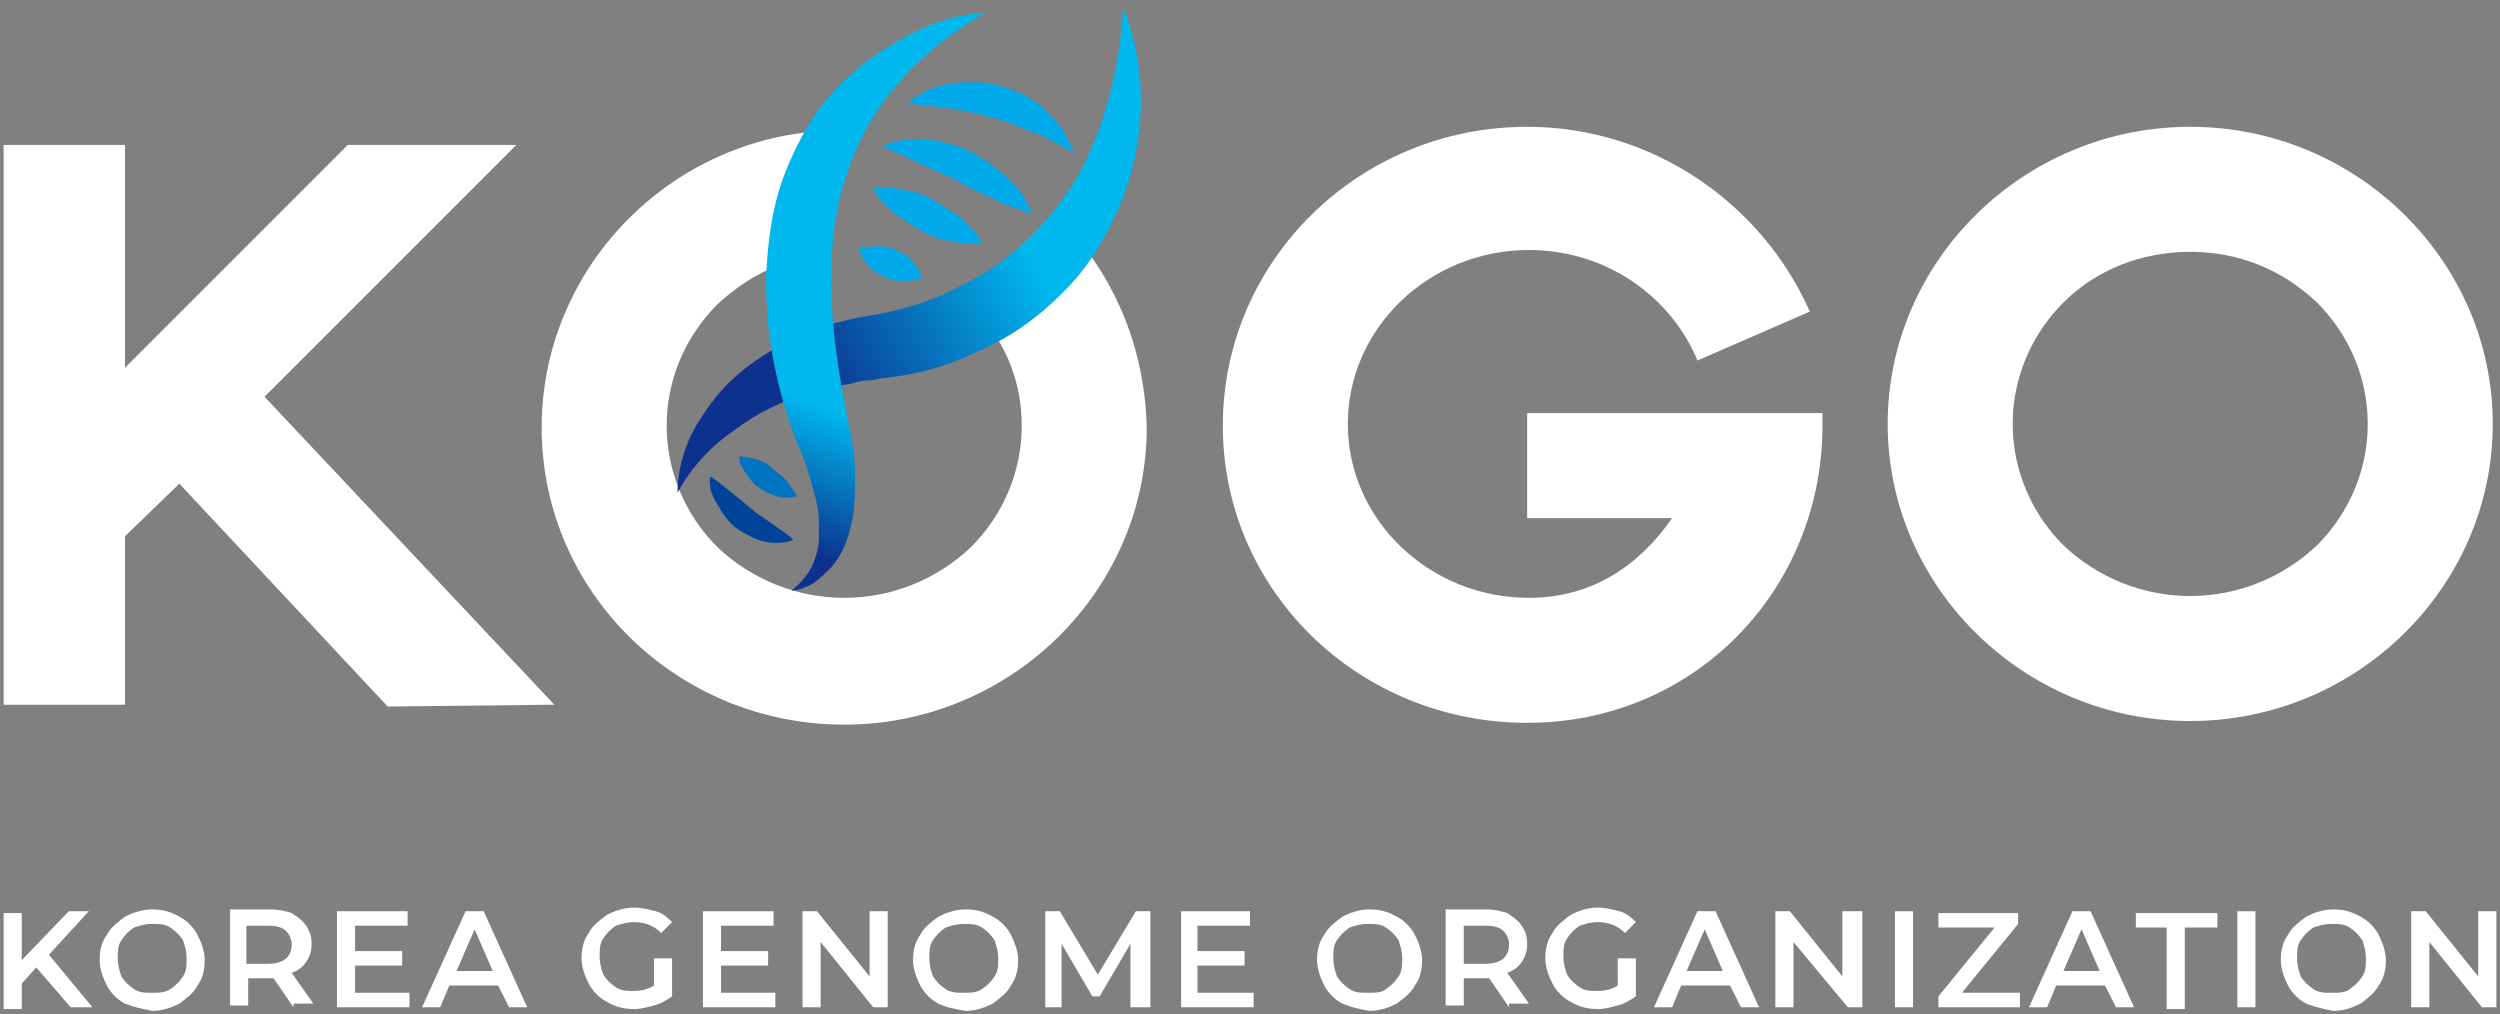 <?xml version="1.0" encoding="utf-8"?>
<!-- Generator: Adobe Illustrator 27.4.0, SVG Export Plug-In . SVG Version: 6.00 Build 0)  -->
<svg version="1.1" id="Layer_1" xmlns="http://www.w3.org/2000/svg" xmlns:xlink="http://www.w3.org/1999/xlink" x="0px" y="0px"
	 viewBox="0 0 138 56" style="enable-background:new 0 0 138 56;" xml:space="preserve">
<rect x="0" y="0" width="138" height="56" fill="#808080" stroke="none"/>
<style type="text/css">
	.st0{fill:#FFFFFF;}
	.st1{fill:url(#SVGID_1_);}
	.st2{fill:#00AAEA;}
	.st3{fill:#0074C0;}
	.st4{fill:#00449A;}
	.st5{fill:url(#SVGID_00000101816022318986717790000002803778864683122567_);}
</style>
<g>
	<g>
		<path class="st0" d="M2,53.4l-0.8,0.9v1.4h-1v-5.3h1V53l2.6-2.7h1.1l-2.2,2.4l2.4,2.9H3.9L2,53.4z"/>
		<path class="st0" d="M6.9,55.4c-0.4-0.2-0.8-0.6-1-1C5.7,54,5.5,53.5,5.5,53c0-0.5,0.1-1,0.4-1.4c0.2-0.4,0.6-0.7,1-1
			c0.4-0.2,0.9-0.4,1.5-0.4c0.5,0,1,0.1,1.5,0.4c0.4,0.2,0.8,0.6,1,1c0.2,0.4,0.4,0.9,0.4,1.4c0,0.5-0.1,1-0.4,1.4
			c-0.2,0.4-0.6,0.7-1,1c-0.4,0.2-0.9,0.4-1.5,0.4C7.9,55.7,7.4,55.6,6.9,55.4z M9.4,54.6c0.3-0.2,0.5-0.4,0.7-0.7
			c0.2-0.3,0.2-0.6,0.2-1c0-0.4-0.1-0.7-0.2-1c-0.2-0.3-0.4-0.5-0.7-0.7c-0.3-0.2-0.6-0.2-1-0.2c-0.4,0-0.7,0.1-1,0.2
			c-0.3,0.2-0.5,0.4-0.7,0.7c-0.2,0.3-0.2,0.6-0.2,1c0,0.4,0.1,0.7,0.2,1c0.2,0.3,0.4,0.5,0.7,0.7c0.3,0.2,0.6,0.2,1,0.2
			C8.8,54.8,9.1,54.8,9.4,54.6z"/>
		<path class="st0" d="M16.2,55.6l-1.1-1.6c0,0-0.1,0-0.2,0h-1.2v1.5h-1v-5.3h2.2c0.5,0,0.9,0.1,1.2,0.2c0.3,0.2,0.6,0.4,0.8,0.7
			c0.2,0.3,0.3,0.6,0.3,1c0,0.4-0.1,0.7-0.3,1c-0.2,0.3-0.5,0.5-0.8,0.6l1.2,1.7H16.2z M15.8,51.4c-0.2-0.2-0.5-0.3-1-0.3h-1.2v2.1
			h1.2c0.4,0,0.8-0.1,1-0.3c0.2-0.2,0.3-0.4,0.3-0.8C16.1,51.9,16,51.6,15.8,51.4z"/>
		<path class="st0" d="M22.6,54.8v0.8h-4v-5.3h3.9v0.8h-2.9v1.4h2.6v0.8h-2.6v1.5H22.6z"/>
		<path class="st0" d="M27.5,54.4h-2.7l-0.5,1.2h-1l2.4-5.3h1l2.4,5.3h-1L27.5,54.4z M27.2,53.6l-1-2.3l-1,2.3H27.2z"/>
		<path class="st0" d="M36.2,52.9h0.9V55c-0.3,0.2-0.6,0.4-1,0.5s-0.7,0.2-1.1,0.2c-0.5,0-1-0.1-1.5-0.4c-0.4-0.2-0.8-0.6-1-1
			c-0.2-0.4-0.4-0.9-0.4-1.4c0-0.5,0.1-1,0.4-1.4c0.2-0.4,0.6-0.7,1-1c0.4-0.2,0.9-0.4,1.5-0.4c0.4,0,0.8,0.1,1.2,0.2
			c0.4,0.1,0.7,0.4,0.9,0.6l-0.6,0.6c-0.4-0.4-0.9-0.6-1.5-0.6c-0.4,0-0.7,0.1-1,0.2c-0.3,0.2-0.5,0.4-0.7,0.7
			c-0.2,0.3-0.2,0.6-0.2,1c0,0.4,0.1,0.7,0.2,1c0.2,0.3,0.4,0.5,0.7,0.7c0.3,0.2,0.6,0.2,1,0.2c0.4,0,0.8-0.1,1.1-0.3V52.9z"/>
		<path class="st0" d="M42.8,54.8v0.8h-4v-5.3h3.9v0.8h-2.9v1.4h2.6v0.8h-2.6v1.5H42.8z"/>
		<path class="st0" d="M49,50.3v5.3h-0.8L45.3,52v3.6h-1v-5.3h0.8l2.9,3.6v-3.6H49z"/>
		<path class="st0" d="M51.8,55.4c-0.4-0.2-0.8-0.6-1-1c-0.2-0.4-0.4-0.9-0.4-1.4c0-0.5,0.1-1,0.4-1.4c0.2-0.4,0.6-0.7,1-1
			c0.4-0.2,0.9-0.4,1.5-0.4c0.5,0,1,0.1,1.5,0.4c0.4,0.2,0.8,0.6,1,1c0.2,0.4,0.4,0.9,0.4,1.4c0,0.5-0.1,1-0.4,1.4
			c-0.2,0.4-0.6,0.7-1,1c-0.4,0.2-0.9,0.4-1.5,0.4C52.7,55.7,52.2,55.6,51.8,55.4z M54.2,54.6c0.3-0.2,0.5-0.4,0.7-0.7
			c0.2-0.3,0.2-0.6,0.2-1c0-0.4-0.1-0.7-0.2-1c-0.2-0.3-0.4-0.5-0.7-0.7c-0.3-0.2-0.6-0.2-1-0.2s-0.7,0.1-1,0.2
			c-0.3,0.2-0.5,0.4-0.7,0.7c-0.2,0.3-0.2,0.6-0.2,1c0,0.4,0.1,0.7,0.2,1c0.2,0.3,0.4,0.5,0.7,0.7c0.3,0.2,0.6,0.2,1,0.2
			S53.9,54.8,54.2,54.6z"/>
		<path class="st0" d="M62.4,55.6l0-3.5L60.7,55h-0.4l-1.7-2.9v3.5h-0.9v-5.3h0.8l2.1,3.5l2.1-3.5h0.8l0,5.3H62.4z"/>
		<path class="st0" d="M69.2,54.8v0.8h-4v-5.3H69v0.8h-2.9v1.4h2.6v0.8h-2.6v1.5H69.2z"/>
		<path class="st0" d="M74.1,55.4c-0.4-0.2-0.8-0.6-1-1c-0.2-0.4-0.4-0.9-0.4-1.4c0-0.5,0.1-1,0.4-1.4c0.2-0.4,0.6-0.7,1-1
			c0.4-0.2,0.9-0.4,1.5-0.4c0.5,0,1,0.1,1.5,0.4c0.4,0.2,0.8,0.6,1,1c0.2,0.4,0.4,0.9,0.4,1.4c0,0.5-0.1,1-0.4,1.4
			c-0.2,0.4-0.6,0.7-1,1c-0.4,0.2-0.9,0.4-1.5,0.4C75,55.7,74.6,55.6,74.1,55.4z M76.5,54.6c0.3-0.2,0.5-0.4,0.7-0.7
			c0.2-0.3,0.2-0.6,0.2-1c0-0.4-0.1-0.7-0.2-1c-0.2-0.3-0.4-0.5-0.7-0.7c-0.3-0.2-0.6-0.2-1-0.2c-0.4,0-0.7,0.1-1,0.2
			c-0.3,0.2-0.5,0.4-0.7,0.7c-0.2,0.3-0.2,0.6-0.2,1c0,0.4,0.1,0.7,0.2,1c0.2,0.3,0.4,0.5,0.7,0.7c0.3,0.2,0.6,0.2,1,0.2
			C75.9,54.8,76.3,54.8,76.5,54.6z"/>
		<path class="st0" d="M83.3,55.6l-1.1-1.6c0,0-0.1,0-0.2,0h-1.2v1.5h-1v-5.3H82c0.5,0,0.9,0.1,1.2,0.2c0.3,0.2,0.6,0.4,0.8,0.7
			c0.2,0.3,0.3,0.6,0.3,1c0,0.4-0.1,0.7-0.3,1c-0.2,0.3-0.5,0.5-0.8,0.6l1.2,1.7H83.3z M83,51.4c-0.2-0.2-0.5-0.3-1-0.3h-1.2v2.1H82
			c0.4,0,0.8-0.1,1-0.3c0.2-0.2,0.3-0.4,0.3-0.8C83.3,51.9,83.2,51.6,83,51.4z"/>
		<path class="st0" d="M89.4,52.9h0.9V55c-0.3,0.2-0.6,0.4-1,0.5s-0.7,0.2-1.1,0.2c-0.5,0-1-0.1-1.5-0.4c-0.4-0.2-0.8-0.6-1-1
			c-0.2-0.4-0.4-0.9-0.4-1.4c0-0.5,0.1-1,0.4-1.4c0.2-0.4,0.6-0.7,1-1c0.4-0.2,0.9-0.4,1.5-0.4c0.4,0,0.8,0.1,1.2,0.2
			c0.4,0.1,0.7,0.4,0.9,0.6l-0.6,0.6c-0.4-0.4-0.9-0.6-1.5-0.6c-0.4,0-0.7,0.1-1,0.2c-0.3,0.2-0.5,0.4-0.7,0.7
			c-0.2,0.3-0.2,0.6-0.2,1c0,0.4,0.1,0.7,0.2,1c0.2,0.3,0.4,0.5,0.7,0.7c0.3,0.2,0.6,0.2,1,0.2c0.4,0,0.8-0.1,1.1-0.3V52.9z"/>
		<path class="st0" d="M95.5,54.4h-2.7l-0.5,1.2h-1l2.4-5.3h1l2.4,5.3h-1L95.5,54.4z M95.1,53.6l-1-2.3l-1,2.3H95.1z"/>
		<path class="st0" d="M102.8,50.3v5.3H102L99,52v3.6h-1v-5.3h0.8l2.9,3.6v-3.6H102.8z"/>
		<path class="st0" d="M104.6,50.3h1v5.3h-1V50.3z"/>
		<path class="st0" d="M111.5,54.8v0.8H107V55l3.1-3.8H107v-0.8h4.4V51l-3.1,3.8H111.5z"/>
		<path class="st0" d="M116.2,54.4h-2.7l-0.5,1.2h-1l2.4-5.3h1l2.4,5.3h-1L116.2,54.4z M115.9,53.6l-1-2.3l-1,2.3H115.9z"/>
		<path class="st0" d="M119.7,51.2h-1.8v-0.8h4.5v0.8h-1.8v4.5h-1V51.2z"/>
		<path class="st0" d="M123.5,50.3h1v5.3h-1V50.3z"/>
		<path class="st0" d="M127.3,55.4c-0.4-0.2-0.8-0.6-1-1c-0.2-0.4-0.4-0.9-0.4-1.4c0-0.5,0.1-1,0.4-1.4c0.2-0.4,0.6-0.7,1-1
			c0.4-0.2,0.9-0.4,1.5-0.4c0.5,0,1,0.1,1.5,0.4c0.4,0.2,0.8,0.6,1,1c0.2,0.4,0.4,0.9,0.4,1.4c0,0.5-0.1,1-0.4,1.4
			c-0.2,0.4-0.6,0.7-1,1c-0.4,0.2-0.9,0.4-1.5,0.4C128.3,55.7,127.8,55.6,127.3,55.4z M129.7,54.6c0.3-0.2,0.5-0.4,0.7-0.7
			c0.2-0.3,0.2-0.6,0.2-1c0-0.4-0.1-0.7-0.2-1c-0.2-0.3-0.4-0.5-0.7-0.7c-0.3-0.2-0.6-0.2-1-0.2s-0.7,0.1-1,0.2
			c-0.3,0.2-0.5,0.4-0.7,0.7c-0.2,0.3-0.2,0.6-0.2,1c0,0.4,0.1,0.7,0.2,1c0.2,0.3,0.4,0.5,0.7,0.7c0.3,0.2,0.6,0.2,1,0.2
			S129.5,54.8,129.7,54.6z"/>
		<path class="st0" d="M137.8,50.3v5.3H137l-2.9-3.6v3.6h-1v-5.3h0.8l2.9,3.6v-3.6H137.8z"/>
	</g>
	<path class="st0" d="M120.9,13.9c2.7,0,5.1,1,7,2.8c1.8,1.8,2.8,4.2,2.8,6.7s-1,4.9-2.8,6.7c-1.9,1.8-4.4,2.8-7,2.8s-5.1-1-7-2.8
		c-1.8-1.8-2.8-4.2-2.8-6.7s1-4.9,2.8-6.7C115.7,14.9,118.2,13.9,120.9,13.9 M120.9,7c-9.2,0-16.7,7.4-16.7,16.4s7.5,16.4,16.7,16.4
		s16.7-7.4,16.7-16.4S130.1,7,120.9,7L120.9,7z"/>
	<path class="st0" d="M84.3,22.7v5.9h8c-1.8,2.6-4.4,4.4-7.9,4.4c-5.5,0-10-4.3-10-9.6s4.5-9.6,10-9.6c4.2,0,7.8,2.5,9.3,6.1
		l6.2-2.7C97.3,11.3,91.3,7,84.3,7C75,7,67.5,14.4,67.5,23.5S75,39.9,84.3,39.9s16.3-7.4,16.3-16.4v-0.7H84.3z"/>
	<polygon class="st0" points="30.6,38.9 14.6,21.9 28.5,8 19.2,8 6.9,20.3 6.9,8 0.2,8 0.2,38.9 6.9,38.9 6.9,29.6 9.9,26.7 
		21.4,39 	"/>
	<path class="st0" d="M59,12.6c-1.3,2.1-3,3.6-4.9,4.8c1.5,1.7,2.3,3.8,2.3,6.1c0,2.5-1,4.9-2.8,6.7c-1.9,1.8-4.4,2.8-7,2.8
		s-5.1-1-7-2.8c-1.8-1.8-2.8-4.2-2.8-6.7s1-4.9,2.8-6.7c1.3-1.2,2.8-2.1,4.5-2.5c0.1-1,0.3-2.2,0.6-3.6c0.3-1.3,0.7-2.5,1.2-3.5
		c-8.9,0.3-16,7.6-16,16.4c0,9.1,7.5,16.4,16.7,16.4s16.7-7.4,16.7-16.4C63.2,19.3,61.6,15.5,59,12.6z"/>
	<linearGradient id="SVGID_1_" gradientUnits="userSpaceOnUse" x1="55.355" y1="11.283" x2="43.032" y2="18.005">
		<stop  offset="0" style="stop-color:#00B8EE"/>
		<stop  offset="1" style="stop-color:#0C318E"/>
	</linearGradient>
	<path class="st1" d="M37.4,27.2c0-0.9,0.2-1.8,0.5-2.6c0.3-0.8,0.8-1.6,1.4-2.4c1.1-1.5,2.7-2.6,4.3-3.4c0.8-0.4,1.7-0.7,2.6-1
		c0.4-0.1,0.9-0.2,1.3-0.3l0.6-0.1l0.6-0.1c1.5-0.3,3-0.8,4.3-1.5c2.7-1.3,4.9-3.4,6.5-6.1c1.5-2.7,2.3-5.9,2.5-9.3
		c1.3,3.2,1.3,7,0,10.5c-0.7,1.7-1.6,3.4-2.9,4.8c-1.3,1.4-2.8,2.6-4.5,3.4c-0.8,0.4-1.7,0.8-2.6,1.1c-0.9,0.3-1.8,0.5-2.7,0.6
		l-0.7,0.1l-0.6,0.1c-0.4,0-0.8,0.1-1.1,0.2c-0.8,0.1-1.5,0.3-2.2,0.5c-1.5,0.4-2.9,1.1-4.1,2C39.4,24.5,38.2,25.7,37.4,27.2z"/>
	<path class="st2" d="M50.1,5.7c0.7-0.6,1.6-1,2.5-1.1c0.9-0.1,1.9-0.1,2.8,0.2c0.9,0.3,1.8,0.7,2.4,1.4c0.4,0.3,0.6,0.7,0.9,1
		c0.1,0.2,0.2,0.4,0.3,0.6c0.1,0.2,0.2,0.4,0.3,0.6c-0.5-0.2-0.8-0.4-1.2-0.6c-0.4-0.2-0.7-0.4-1.1-0.5c-0.7-0.3-1.4-0.6-2.2-0.8
		c-0.7-0.2-1.5-0.4-2.3-0.5C51.8,5.9,51,5.8,50.1,5.7z"/>
	<path class="st2" d="M48.7,8.1c0.8-0.4,1.7-0.5,2.5-0.4c0.8,0.1,1.7,0.3,2.4,0.7c0.8,0.4,1.4,0.9,2,1.4c0.3,0.3,0.6,0.6,0.8,0.9
		c0.2,0.3,0.4,0.7,0.6,1.1c-0.4-0.1-0.8-0.3-1.2-0.4c-0.4-0.1-0.7-0.3-1.1-0.5c-0.7-0.3-1.4-0.6-2-1l-2-0.9
		C50.1,8.7,49.5,8.4,48.7,8.1z"/>
	<path class="st2" d="M48.2,10.4c0.7-0.1,1.3,0,1.8,0.1c0.6,0.1,1.1,0.3,1.6,0.6c0.5,0.3,1,0.6,1.4,0.9c0.4,0.4,0.9,0.8,1.2,1.4
		c-0.7,0.1-1.3,0-1.8-0.1c-0.6-0.1-1.1-0.3-1.6-0.6c-0.5-0.3-1-0.6-1.4-0.9C48.9,11.4,48.5,11,48.2,10.4z"/>
	<path class="st2" d="M47.4,13.7c0.5-0.1,0.9-0.1,1.2-0.1c0.4,0,0.7,0.1,1,0.3c0.3,0.1,0.6,0.3,0.8,0.6c0.2,0.2,0.4,0.5,0.5,0.9
		c-0.5,0.1-0.9,0.1-1.2,0.1c-0.4,0-0.7-0.1-1-0.3c-0.3-0.1-0.6-0.3-0.8-0.6C47.7,14.4,47.5,14.1,47.4,13.7z"/>
	<path class="st3" d="M40.8,25.2c0.4,0,0.8,0.1,1.1,0.2c0.3,0.1,0.6,0.3,0.8,0.5c0.2,0.2,0.5,0.4,0.7,0.6c0.2,0.3,0.4,0.5,0.6,0.9
		c-0.4,0.1-0.8,0.1-1.1,0c-0.3-0.1-0.6-0.2-0.9-0.4c-0.3-0.2-0.5-0.4-0.7-0.7C41,25.9,40.8,25.6,40.8,25.2z"/>
	<path class="st4" d="M39.2,26.3c0.5,0.3,0.8,0.6,1.2,0.9l1.1,0.9c0.3,0.3,0.7,0.5,1.1,0.8c0.4,0.3,0.8,0.5,1.2,0.9
		c-0.5,0.2-1.1,0.2-1.6,0.1c-0.5-0.1-1-0.4-1.5-0.7c-0.4-0.3-0.8-0.8-1-1.2C39.3,27.4,39.1,26.9,39.2,26.3z"/>
	
		<linearGradient id="SVGID_00000129189460915261844500000005633364919013252012_" gradientUnits="userSpaceOnUse" x1="44.164" y1="21.891" x2="41.326" y2="29.36">
		<stop  offset="0" style="stop-color:#00B8EE"/>
		<stop  offset="1" style="stop-color:#0C318E"/>
	</linearGradient>
	<path style="fill:url(#SVGID_00000129189460915261844500000005633364919013252012_);" d="M54.4,0.7c-2.8,1.6-5,3.7-6.4,6.1
		c-1.4,2.4-2.1,5.2-2.1,8.1c-0.1,2.9,0.4,5.8,1,8.8c0.2,0.9,0.3,1.7,0.3,2.6c0,0.9,0,1.7-0.2,2.6c-0.2,0.9-0.5,1.7-1.1,2.4
		c-0.3,0.3-0.6,0.6-1,0.9c-0.4,0.2-0.8,0.4-1.2,0.4c0.6-0.5,1.1-1.1,1.3-1.8c0.1-0.3,0.2-0.7,0.2-1c0-0.3,0-0.7,0-1
		c0-0.7-0.2-1.4-0.4-2.1c-0.2-0.7-0.4-1.4-0.7-2c-1.2-3-1.9-6.3-1.8-9.7c0.1-1.7,0.3-3.4,0.9-5.1c0.6-1.6,1.4-3.2,2.5-4.5
		c1.1-1.3,2.5-2.4,4-3.2C51.2,1.3,52.8,0.8,54.4,0.7z"/>
</g>
</svg>
